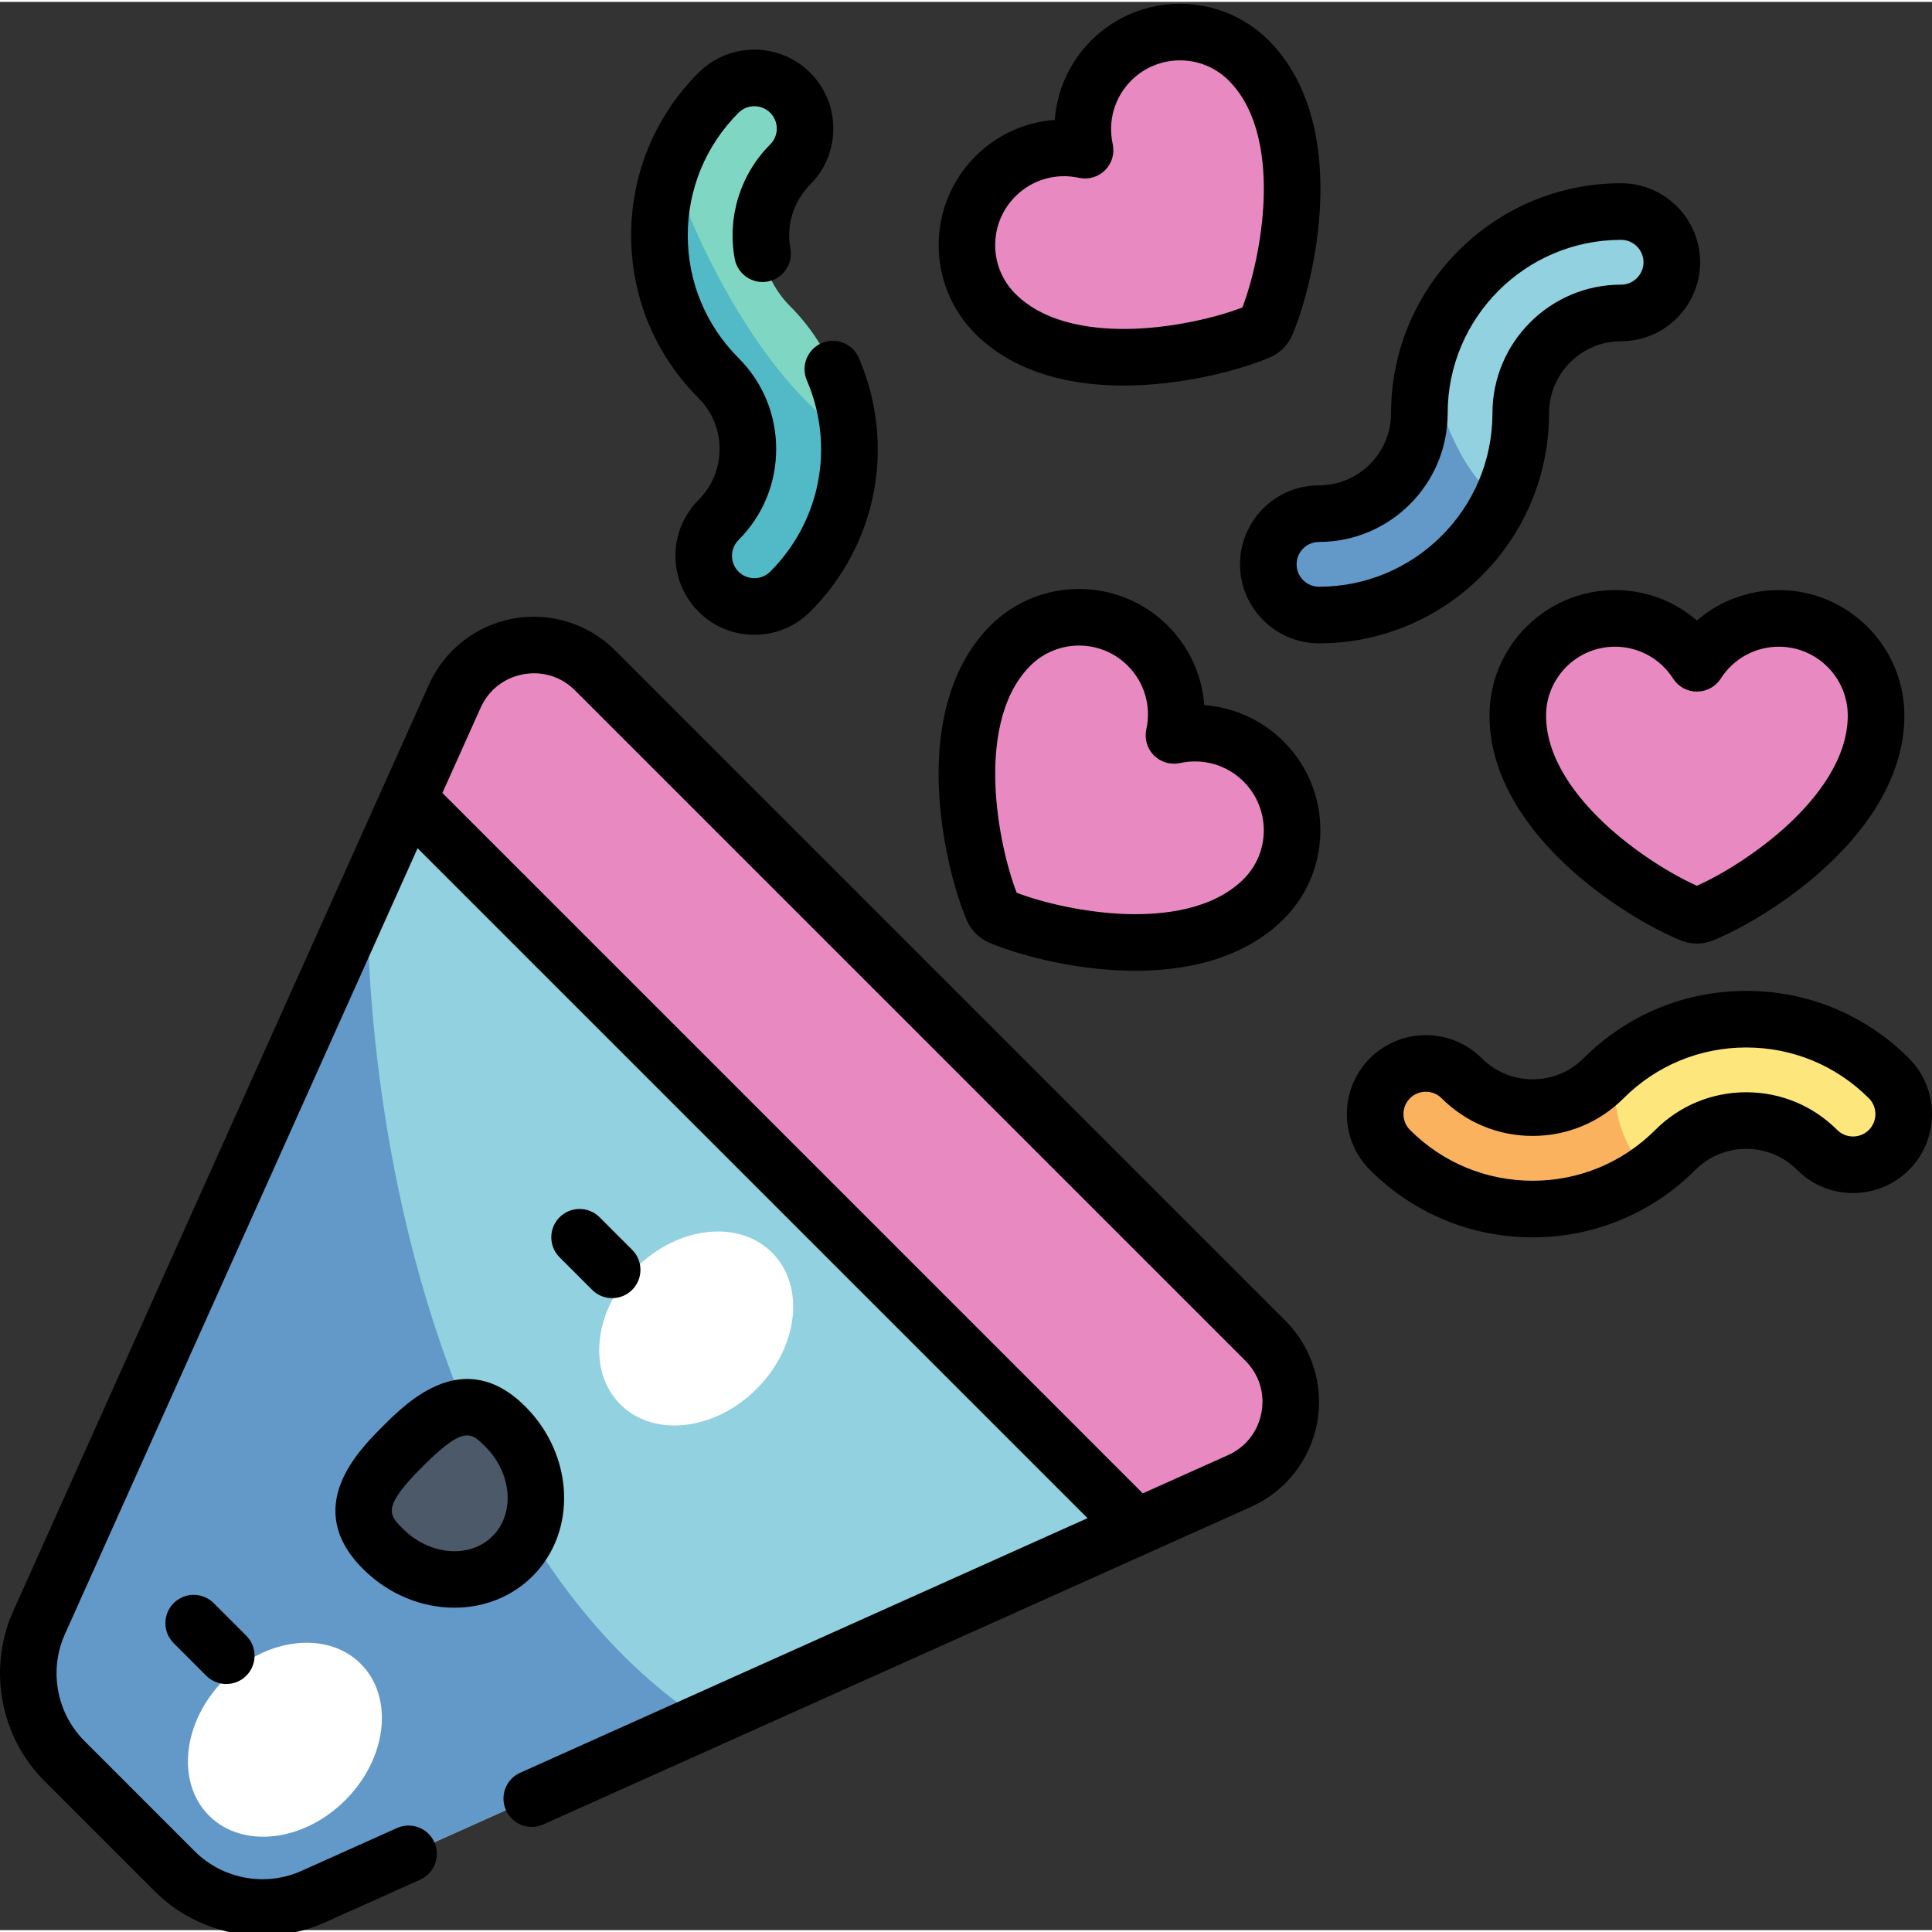 <svg height="511pt" viewBox="0 0 512 511" width="511pt" xmlns="http://www.w3.org/2000/svg"><rect x="0" y="0" width="512" height="511" fill="#333333" stroke="none"/><path d="m46.324 495.422-29.254-29.25c-9.625-9.629-12.305-24.203-6.73-36.625l110.184-245.551c6.578-14.668 25.805-18.203 37.172-6.836l177.637 177.637c11.367 11.367 7.832 30.594-6.832 37.176l-245.551 110.184c-12.422 5.574-27 2.895-36.625-6.734zm0 0" fill="#91d1e0"/><path d="m97.242 235.875-86.902 193.672c-5.574 12.422-2.895 26.996 6.73 36.625l29.254 29.25c9.625 9.629 24.199 12.309 36.621 6.734l103.617-46.496c-62.195-40.523-88.898-138.301-89.32-219.785zm0 0" fill="#6299c9"/><path d="m335.332 354.797-177.637-177.637c-11.367-11.367-30.594-7.832-37.172 6.832l-12.25 27.297 192.93 192.93 27.297-12.25c14.664-6.578 18.199-25.805 6.832-37.172zm0 0" fill="#e889c2"/><path d="m95.609 440.441c-8.844-8.844-25.016-7.012-36.117 4.094-11.105 11.105-12.938 27.277-4.098 36.121 8.844 8.84 25.016 7.008 36.121-4.098 11.102-11.105 12.938-27.273 4.094-36.117zm0 0" fill="#fff"/><path d="m164.391 371.672c8.844 8.844 25.012 7.012 36.117-4.094 11.105-11.105 12.938-27.277 4.094-36.117-8.84-8.844-25.012-7.012-36.117 4.094-11.105 11.105-12.938 27.273-4.094 36.117zm0 0" fill="#fff"/><path d="m133.906 377.543c-10.02-10.02-18.215-3.703-27.172 5.25-8.953 8.953-15.27 17.152-5.25 27.172 10.02 10.02 25.398 10.883 34.352 1.93 8.953-8.953 8.09-24.332-1.93-34.352zm0 0" fill="#4c5969"/><path d="m406.16 319.91c-14.281 0-27.703-5.562-37.805-15.66-5.246-5.246-5.246-13.75 0-19 5.25-5.246 13.754-5.246 19 0 10.371 10.371 27.246 10.371 37.613 0 10.098-10.098 23.523-15.656 37.805-15.656 14.277 0 27.707 5.559 37.805 15.656 5.246 5.246 5.246 13.754 0 19s-13.754 5.246-19 0c-5.023-5.023-11.703-7.789-18.805-7.789-7.105 0-13.785 2.766-18.805 7.789-10.102 10.098-23.527 15.66-37.809 15.66zm0 0" fill="#fde77c"/><path d="m424.965 285.25c-10.367 10.371-27.238 10.371-37.609 0-5.246-5.246-13.75-5.246-19 0-5.246 5.246-5.246 13.754 0 19 10.098 10.098 23.523 15.66 37.805 15.66 11.195 0 21.855-3.43 30.809-9.77-8.273-7.902-10.094-19.32-8.469-28.113-1.215 1.02-2.398 2.09-3.535 3.223zm0 0" fill="#fab25f"/><path d="m199.922 160.23c-3.441 0-6.879-1.312-9.5-3.938-5.246-5.246-5.246-13.75 0-18.996 10.367-10.371 10.367-27.242 0-37.609-10.098-10.102-15.66-23.527-15.66-37.805 0-14.281 5.562-27.707 15.66-37.805 5.246-5.246 13.75-5.246 19 0 5.246 5.246 5.246 13.75 0 19-10.371 10.367-10.371 27.238 0 37.609 20.844 20.844 20.844 54.762 0 75.605-2.625 2.625-6.062 3.938-9.5 3.938zm0 0" fill="#7fd7c3"/><path d="m349.551 162.488c-7.418 0-13.434-6.016-13.434-13.434 0-7.422 6.016-13.438 13.434-13.438 14.664 0 26.594-11.93 26.594-26.594 0-29.48 23.984-53.461 53.465-53.461 7.418 0 13.434 6.012 13.434 13.434 0 7.418-6.016 13.434-13.434 13.434-14.664 0-26.594 11.93-26.594 26.594 0 29.48-23.984 53.465-53.465 53.465zm0 0" fill="#91d1e0"/><path d="m397.738 132.172c-9.449-5.859-16.934-23.059-19.301-38.625-1.484 4.902-2.293 10.098-2.293 15.477 0 14.664-11.93 26.594-26.594 26.594-7.418 0-13.434 6.016-13.434 13.434 0 7.422 6.016 13.438 13.434 13.438 21.195 0 39.547-12.395 48.188-30.316zm0 0" fill="#6299c9"/><g fill="#e889c2"><path d="m267.746 170.617c10.059-10.059 26.367-10.059 36.426 0 6.453 6.453 8.766 15.477 6.941 23.773 8.297-1.824 17.32.488 23.773 6.941 10.059 10.059 10.059 26.367 0 36.426-18.688 18.688-56.43 10.309-69.758 4.672-.926-.391-1.664-1.129-2.055-2.055-5.637-13.328-14.016-51.07 4.672-69.758zm0 0"/><path d="m263.781 82.668c-10.059-10.059-10.059-26.367 0-36.426 6.453-6.453 15.477-8.766 23.773-6.941-1.824-8.297.488-17.32 6.941-23.773 10.059-10.059 26.367-10.059 36.426 0 18.688 18.688 10.309 56.43 4.672 69.758-.391.926-1.129 1.664-2.055 2.055-13.328 5.637-51.07 14.016-69.758-4.672zm0 0"/><path d="m402.227 189.137c0-14.223 11.531-25.758 25.758-25.758 9.125 0 17.145 4.746 21.719 11.906 4.574-7.156 12.594-11.906 21.719-11.906 14.223 0 25.758 11.535 25.758 25.758 0 26.43-32.613 47.191-46.023 52.629-.934.379-1.973.379-2.906 0-13.41-5.438-46.023-26.199-46.023-52.629zm0 0"/></g><path d="m224.922 114.941c-21.113-13.09-39.625-47.996-47.012-71.211-2.066 5.746-3.148 11.863-3.148 18.152 0 14.281 5.562 27.707 15.66 37.805 10.367 10.367 10.367 27.238 0 37.609-5.246 5.246-5.246 13.75 0 19 2.625 2.621 6.062 3.934 9.5 3.934s6.875-1.312 9.5-3.934c11.324-11.324 16.48-26.508 15.5-41.355zm0 0" fill="#52b9c7"/><path d="m328.617 149.055c0 11.543 9.391 20.934 20.934 20.934 33.617 0 60.965-27.348 60.965-60.965 0-10.527 8.566-19.094 19.094-19.094 11.543 0 20.938-9.391 20.938-20.934 0-11.543-9.395-20.938-20.938-20.938-33.617 0-60.965 27.352-60.965 60.965 0 10.527-8.562 19.094-19.094 19.094-11.543 0-20.934 9.391-20.934 20.938zm55.031-40.031c0-25.344 20.617-45.961 45.961-45.961 3.27 0 5.934 2.66 5.934 5.934 0 3.27-2.664 5.934-5.934 5.934-18.801 0-34.094 15.297-34.094 34.094 0 25.344-20.621 45.965-45.965 45.965-3.27 0-5.934-2.664-5.934-5.934 0-3.273 2.664-5.938 5.934-5.938 18.801 0 34.098-15.293 34.098-34.094zm44.336 46.855c-18.34 0-33.258 14.922-33.258 33.258 0 13.52 7.043 27.234 20.363 39.672 10.637 9.926 22.992 16.93 30.344 19.91 1.375.559 2.82.836 4.27.836 1.445 0 2.895-.277 4.273-.836 7.348-2.98 19.699-9.984 30.336-19.91 13.324-12.438 20.367-26.156 20.367-39.672 0-18.336-14.922-33.258-33.258-33.258-8.117 0-15.766 2.91-21.719 8.055-5.953-5.145-13.602-8.055-21.719-8.055zm28.039 23.445c3.379-5.285 9.133-8.441 15.398-8.441 10.066 0 18.254 8.188 18.254 18.254 0 11.691-8.48 22.062-15.598 28.703-7.992 7.457-17.715 13.441-24.375 16.395-6.664-2.953-16.387-8.938-24.375-16.395-7.117-6.645-15.602-17.016-15.602-28.703 0-10.066 8.191-18.254 18.258-18.254 6.262 0 12.02 3.156 15.398 8.441 1.379 2.156 3.762 3.461 6.32 3.461s4.941-1.305 6.32-3.461zm-265.324-60.832c0 5.105-1.984 9.902-5.582 13.5-8.16 8.164-8.16 21.445 0 29.609 3.957 3.953 9.211 6.129 14.805 6.129 5.59 0 10.848-2.176 14.801-6.133 17.746-17.746 22.805-44.137 12.883-67.234-1.637-3.805-6.051-5.566-9.855-3.93-3.805 1.637-5.562 6.047-3.93 9.852 7.484 17.422 3.676 37.324-9.703 50.707-1.121 1.121-2.613 1.738-4.199 1.738-1.582 0-3.074-.617-4.195-1.738-2.312-2.316-2.312-6.078 0-8.395 6.434-6.43 9.973-14.992 9.973-24.105 0-9.117-3.539-17.68-9.973-24.109-8.68-8.684-13.461-20.227-13.461-32.5 0-12.277 4.781-23.82 13.461-32.5 2.312-2.312 6.078-2.312 8.391 0 2.316 2.312 2.316 6.078 0 8.391-7.926 7.926-11.441 19.262-9.406 30.316.75 4.074 4.664 6.777 8.734 6.02 4.074-.75 6.77-4.66 6.02-8.734-1.141-6.203.824-12.559 5.262-16.992 8.16-8.164 8.16-21.445 0-29.609-8.164-8.16-21.445-8.16-29.609 0-11.512 11.516-17.855 26.824-17.855 43.109 0 16.285 6.344 31.594 17.855 43.109 3.602 3.598 5.586 8.391 5.586 13.5zm107.051-16.812c1.047 0 2.105-.02 3.18-.059 14.543-.5 28.23-4.285 35.527-7.371 2.742-1.156 4.887-3.305 6.043-6.043 3.09-7.305 6.875-20.992 7.375-35.531.629-18.215-4.094-32.895-13.652-42.453-12.965-12.965-34.066-12.965-47.031 0-5.738 5.742-9.094 13.207-9.664 21.055-7.844.57-15.312 3.922-21.051 9.66-12.965 12.969-12.965 34.066 0 47.035 8.996 8.996 22.527 13.707 39.273 13.707zm-28.664-50.133c4.426-4.43 10.727-6.27 16.855-4.918 2.5.547 5.109-.215 6.918-2.023 1.809-1.809 2.57-4.418 2.02-6.914-1.348-6.129.492-12.434 4.918-16.859 7.121-7.117 18.699-7.117 25.82 0 8.266 8.266 9.602 21.598 9.266 31.324-.379 10.926-3.02 22.027-5.645 28.832-6.801 2.621-17.902 5.266-28.828 5.641-9.727.336-23.059-1-31.324-9.266-3.449-3.445-5.348-8.031-5.348-12.91 0-4.875 1.898-9.461 5.348-12.906zm-167.652 325.945c-6.438 6.438-21.516 21.516-5.25 37.777 6.824 6.828 15.672 10.289 24.25 10.289 7.66 0 15.109-2.766 20.707-8.359 11.863-11.863 10.996-32.031-1.93-44.961-16.262-16.258-31.34-1.188-37.777 5.254zm29.098 29.098c-6.012 6.016-16.664 5.148-23.742-1.93-3.766-3.766-5.656-5.656 5.25-16.562 6.109-6.105 9.387-8.203 11.754-8.203 1.859 0 3.152 1.297 4.809 2.953 7.078 7.078 7.945 17.73 1.93 23.742zm375.348-126.641c-11.516-11.516-26.824-17.855-43.109-17.855-16.285 0-31.594 6.34-43.109 17.855-3.598 3.598-8.391 5.578-13.5 5.578-5.105 0-9.902-1.98-13.5-5.582-8.164-8.16-21.445-8.16-29.605 0-8.164 8.164-8.164 21.445 0 29.609 11.512 11.512 26.82 17.855 43.105 17.855s31.594-6.344 43.109-17.855c3.605-3.605 8.398-5.594 13.5-5.594 5.102 0 9.895 1.984 13.5 5.594 8.164 8.16 21.445 8.16 29.609 0 8.164-8.164 8.16-21.445 0-29.605zm-10.609 19c-2.312 2.312-6.078 2.309-8.391 0-6.438-6.441-15-9.988-24.109-9.988s-17.672 3.547-24.109 9.988c-8.68 8.68-20.223 13.461-32.5 13.461s-23.82-4.781-32.5-13.461c-2.312-2.316-2.312-6.082 0-8.395 1.156-1.156 2.676-1.734 4.195-1.734s3.039.578 4.195 1.734c6.434 6.434 14.996 9.977 24.109 9.977 9.117 0 17.68-3.543 24.109-9.977 8.68-8.68 20.223-13.461 32.5-13.461 12.277 0 23.82 4.781 32.5 13.461 2.312 2.312 2.312 6.078 0 8.395zm-449.242 125.398c-2.93 2.93-2.93 7.68 0 10.605l8.629 8.633c1.465 1.465 3.387 2.195 5.305 2.195 1.918 0 3.84-.73 5.305-2.195 2.926-2.93 2.926-7.68 0-10.605l-8.633-8.633c-2.926-2.93-7.676-2.93-10.605 0zm273.113-237.984c-.574-7.848-3.926-15.312-9.664-21.051-12.969-12.965-34.066-12.969-47.035 0-9.559 9.559-14.277 24.238-13.648 42.453.5 14.539 4.285 28.227 7.371 35.527 1.156 2.738 3.305 4.883 6.043 6.043 7.305 3.09 20.992 6.871 35.531 7.375 1.074.035 2.133.055 3.18.055 16.746 0 30.277-4.711 39.273-13.707 12.965-12.965 12.965-34.066 0-47.031-5.742-5.742-13.207-9.09-21.051-9.664zm10.441 46.09c-8.266 8.266-21.602 9.602-31.324 9.266-10.926-.375-22.031-3.02-28.832-5.641-2.621-6.805-5.266-17.906-5.641-28.832-.336-9.727 1-23.059 9.266-31.324 7.117-7.121 18.699-7.117 25.816 0 4.43 4.43 6.27 10.73 4.922 16.855-.551 2.5.211 5.109 2.02 6.918 1.809 1.809 4.418 2.57 6.914 2.02 6.129-1.344 12.43.492 16.859 4.918 7.117 7.121 7.117 18.703 0 25.82zm-167.355 111.066c1.918 0 3.836-.73 5.301-2.195 2.93-2.93 2.93-7.68 0-10.609l-8.629-8.629c-2.93-2.93-7.676-2.93-10.609 0-2.926 2.93-2.926 7.676 0 10.605l8.633 8.633c1.465 1.465 3.383 2.195 5.305 2.195zm.773-171.664c-7.082-7.082-17.191-10.227-27.043-8.418-9.848 1.812-18.18 8.348-22.277 17.484l-110.184 245.555c-6.805 15.16-3.48 33.246 8.273 44.996l29.25 29.254c7.688 7.684 18.082 11.766 28.598 11.766 5.562 0 11.156-1.141 16.402-3.496l25.324-11.363c3.781-1.695 5.469-6.133 3.773-9.914-1.695-3.777-6.133-5.469-9.914-3.77l-25.328 11.363c-9.516 4.273-20.871 2.184-28.25-5.191l-29.25-29.254c-7.379-7.379-9.465-18.73-5.195-28.25l93.484-208.328 177.543 177.539-150.352 67.469c-3.777 1.695-5.469 6.133-3.773 9.914 1.695 3.777 6.137 5.469 9.914 3.773l187.574-84.168c9.137-4.102 15.676-12.43 17.484-22.281 1.812-9.848-1.336-19.957-8.418-27.039zm171.301 201.969c-.934 5.07-4.164 9.191-8.871 11.305l-22.578 10.129-185.617-185.613 10.133-22.578c2.109-4.707 6.23-7.941 11.305-8.875 5.07-.93 10.074.625 13.719 4.273l177.641 177.637c3.645 3.648 5.203 8.648 4.27 13.723zm0 0"/></svg>